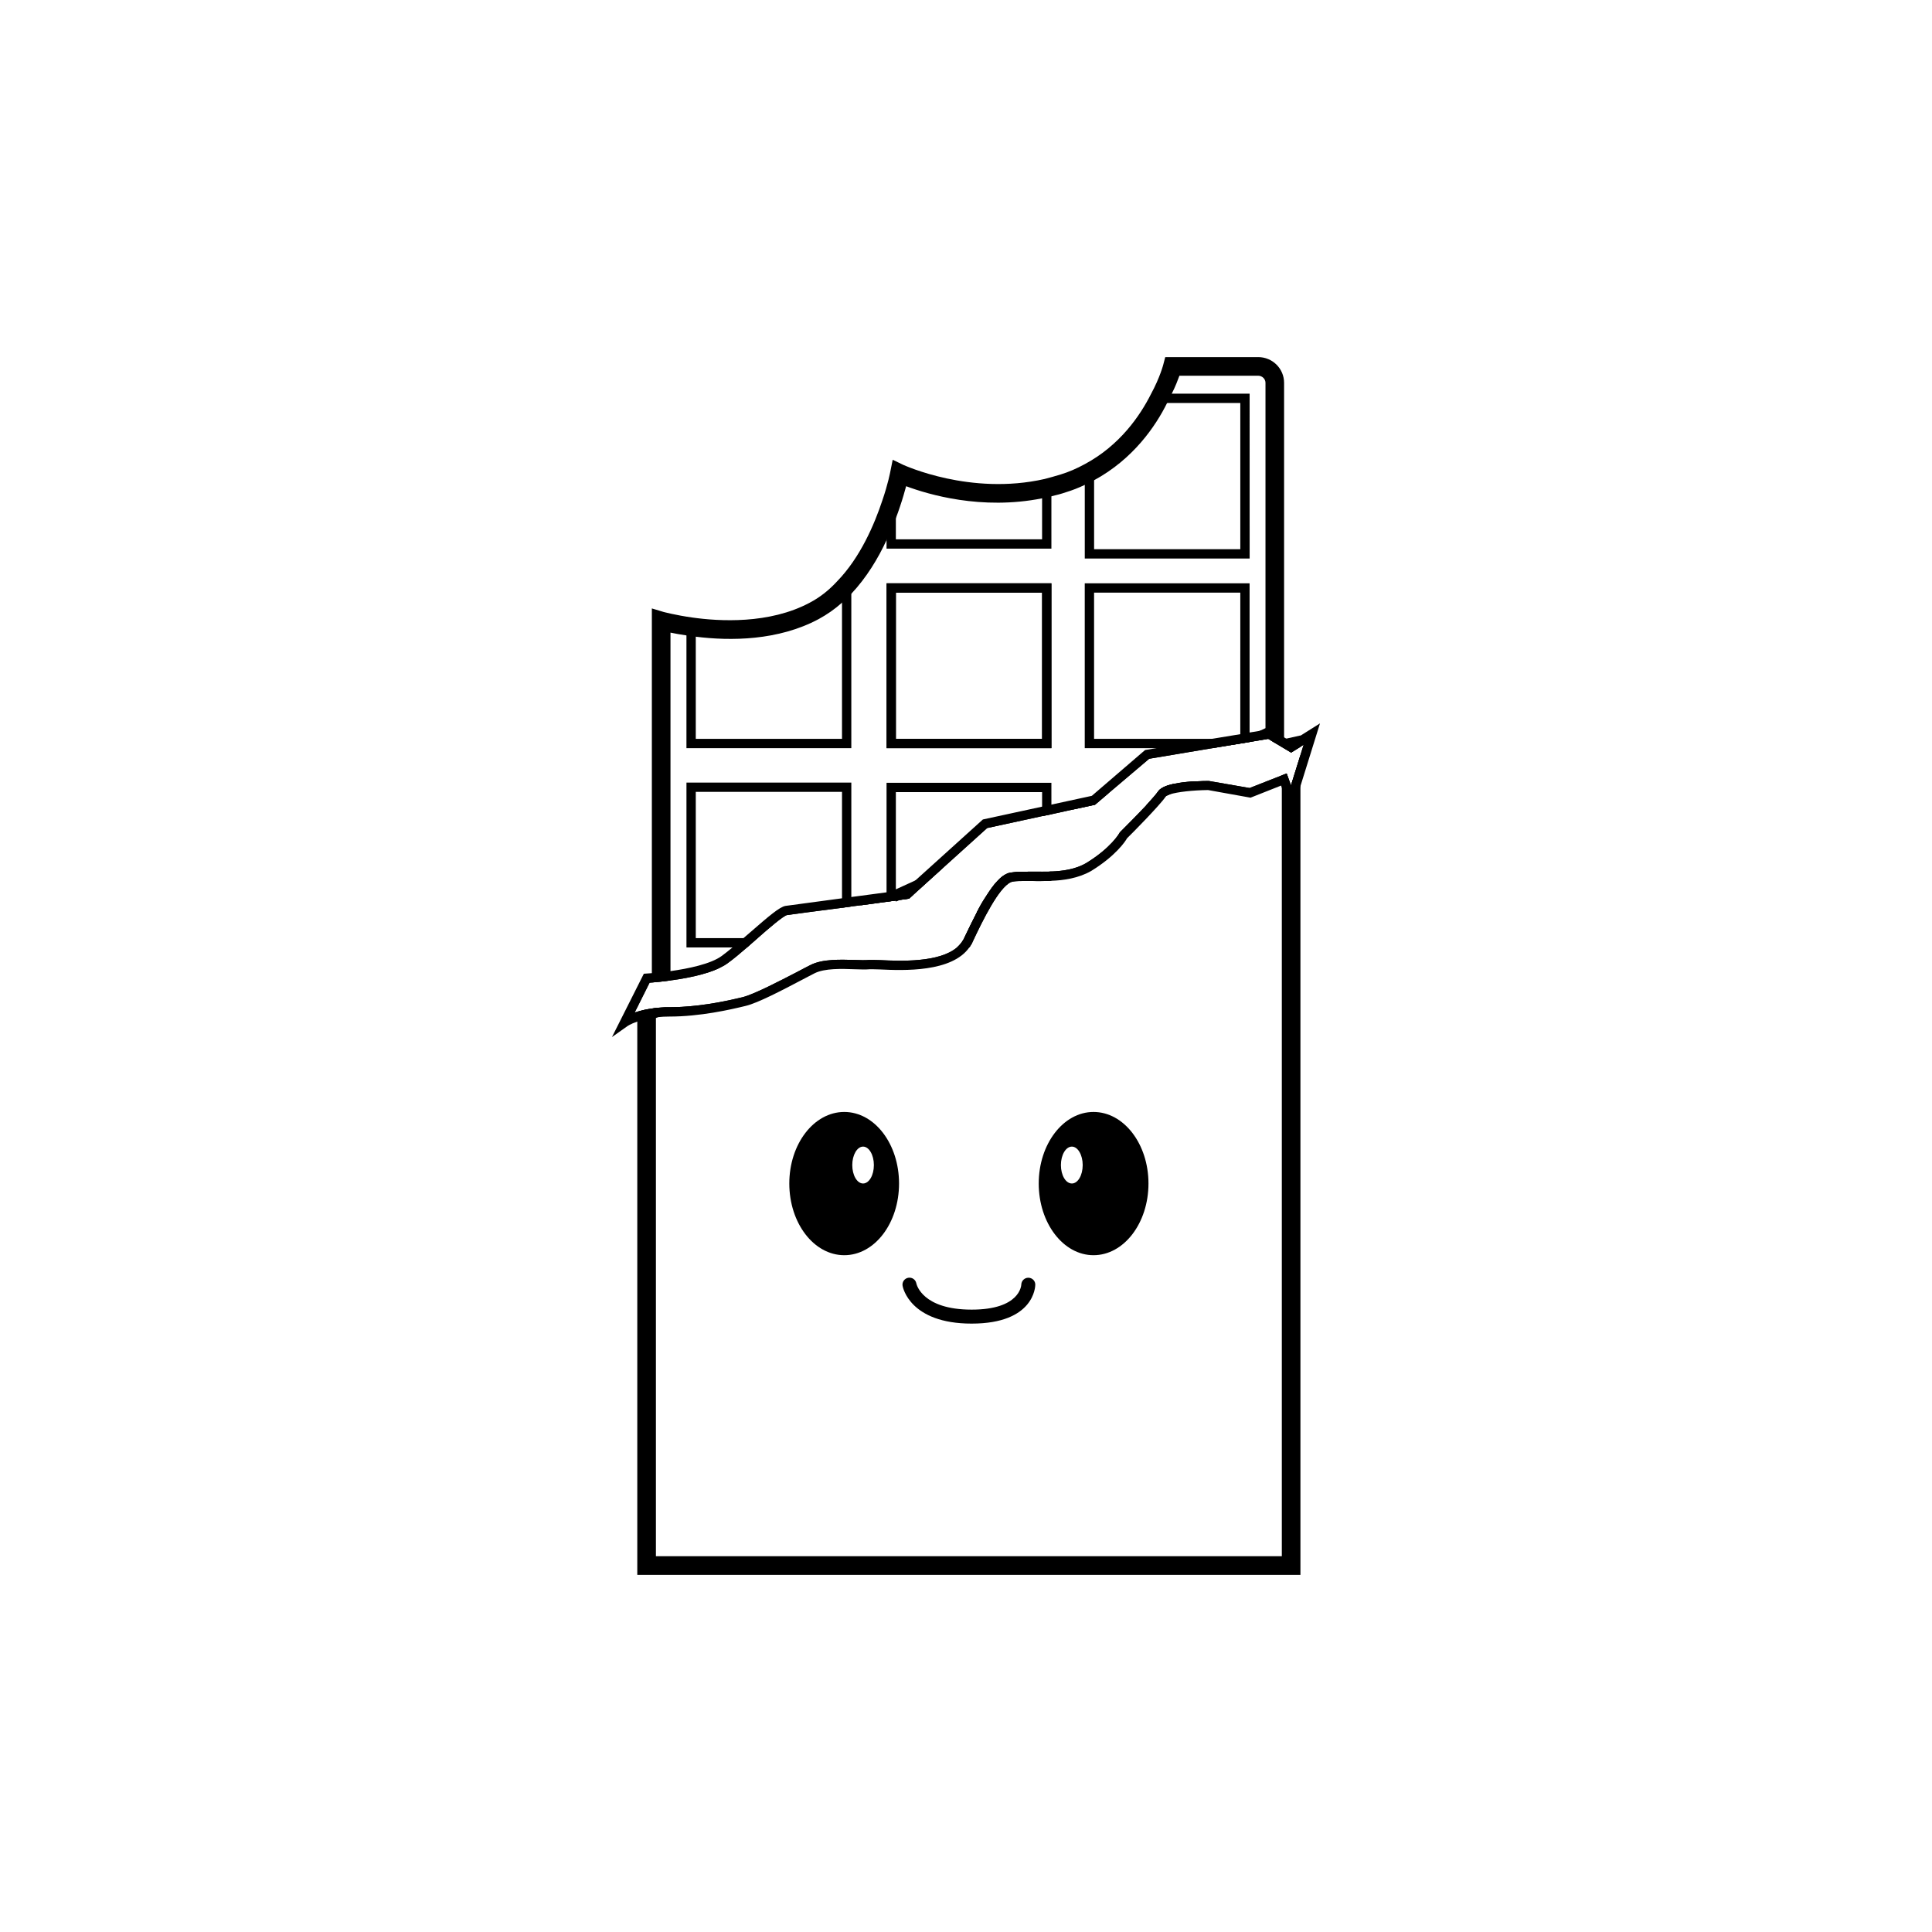<?xml version="1.0" encoding="UTF-8"?>
<!-- Uploaded to: SVG Repo, www.svgrepo.com, Generator: SVG Repo Mixer Tools -->
<svg fill="#000000" width="800px" height="800px" version="1.1" viewBox="144 144 512 512" xmlns="http://www.w3.org/2000/svg">
 <g>
  <path d="m451.07 353.52 3.898-1.777c-1.727 0.391-3.16 0.934-3.898 1.777zm-16.789 2.219-0.789 0.395-5.481 2.469 6.172-1.336 3.652-3.109zm16.789-2.219 3.898-1.777c-1.727 0.391-3.16 0.934-3.898 1.777zm33.816-13.777-0.598 0.148-1.133 0.297-1.777 0.395 0.84 0.492 3.949 2.367 2.469-1.531 0.004-3.008zm-33.816 13.777 3.898-1.777c-1.727 0.391-3.16 0.934-3.898 1.777zm-60.727 22.109h-0.051l-3.695 1.684-5.184 2.367-1.434 0.641h-0.051l-0.984 0.445-2.914 1.332-4 1.832 6.914-0.938 1.379-0.195c0.395-0.051 0.742-0.102 1.09-0.145v0.246l0.988-0.395c1.336-0.195 2.121-0.297 2.121-0.297l0.395-0.051 1.133-1.039 7.852-7.113zm60.727-22.109 3.898-1.777c-1.727 0.391-3.16 0.934-3.898 1.777zm0 0 3.898-1.777c-1.727 0.391-3.16 0.934-3.898 1.777zm0 0 3.898-1.777c-1.727 0.391-3.16 0.934-3.898 1.777zm0 0 3.898-1.777c-1.727 0.391-3.16 0.934-3.898 1.777zm0 0 3.898-1.777c-1.727 0.391-3.16 0.934-3.898 1.777zm0 0 3.898-1.777c-1.727 0.391-3.16 0.934-3.898 1.777zm35.051-1.387-1.141-3.16-1.285 0.496v206.95h-165.87v-142.62l0.543-0.246 3.012-1.379h0.051l2.961-1.336c-0.988 0.051-1.977 0.102-3.012 0.102h-0.645c-1.48 0.043-2.809 0.145-3.996 0.34-1.48 0.199-2.766 0.496-3.852 0.844v149.23h175.74v-217.27zm-35.051 1.387 3.898-1.777c-1.727 0.391-3.16 0.934-3.898 1.777zm0 0 3.898-1.777c-1.727 0.391-3.16 0.934-3.898 1.777zm0 0 3.898-1.777c-1.727 0.391-3.16 0.934-3.898 1.777zm0 0 3.898-1.777c-1.727 0.391-3.16 0.934-3.898 1.777zm-138.18 57.117v0.289l0.199-0.391zm138.18-57.117 3.898-1.777c-1.727 0.391-3.16 0.934-3.898 1.777zm0 0 3.898-1.777c-1.727 0.391-3.16 0.934-3.898 1.777zm0 0 3.898-1.777c-1.727 0.391-3.16 0.934-3.898 1.777zm0 0 3.898-1.777c-1.727 0.391-3.16 0.934-3.898 1.777zm0 0 3.898-1.777c-1.727 0.391-3.16 0.934-3.898 1.777zm0 0 3.898-1.777c-1.727 0.391-3.16 0.934-3.898 1.777z"/>
  <path d="m330.37 402.09c1.727-0.492 3.356-1.082 4.691-1.773zm124.7-50.352h-0.102c-1.723 0.395-3.156 0.938-3.894 1.781-0.051 0.051-0.145 0.145-0.195 0.246-0.5 0.738-1.781 2.172-3.211 3.746l2.812-1.379h0.051l2.519-1.184c0.102-0.051 0.195-0.102 0.297-0.145 0.195-0.102 0.441-0.203 0.688-0.301l4.098-1.977 3.109-1.48c-1.977 0.055-4.25 0.25-6.172 0.691zm-138.32 59.535v1.184l3.996-1.531c-1.48 0.051-2.809 0.152-3.996 0.348zm13.625-9.184c1.727-0.492 3.356-1.082 4.691-1.773zm0 0c1.727-0.492 3.356-1.082 4.691-1.773zm0 0c1.727-0.492 3.356-1.082 4.691-1.773zm0 0c1.727-0.492 3.356-1.082 4.691-1.773zm147.06-163.45h-24.633l-0.492 1.879s-0.84 3.406-3.309 7.949c-2.863 5.672-8.195 13.523-17.48 18.512-2.266 1.234-4.34 2.121-6.461 2.766-1.434 0.441-2.867 0.836-4.199 1.184-19.699 4.488-37.219-3.652-37.418-3.703l-2.867-1.387-0.637 3.164s-0.594 3.211-2.121 7.652c-2.078 6.269-5.832 15.105-11.996 21.422-2.223 2.418-4.59 4.246-7.211 5.629-10.762 5.773-24.094 4.938-31.102 3.949-4.59-0.645-7.602-1.48-7.652-1.48l-3.109-0.938v99.129c1.133-0.102 2.863-0.246 4.938-0.543v-92.172c1.133 0.246 2.57 0.492 4.246 0.742 0.297 0.051 0.594 0.102 0.887 0.145 0.492 0.051 1.039 0.145 1.582 0.195 9.184 1.141 21.816 1.094 32.578-4.684 2.172-1.184 4.246-2.613 6.172-4.344 0.742-0.641 1.531-1.383 2.273-2.172 0.051-0.051 0.102-0.145 0.195-0.195 4-4.25 7.109-9.383 9.332-14.219 0.988-2.023 1.777-4 2.469-5.824 0.395-1.09 0.789-2.074 1.09-3.062 0.734-2.121 1.227-4 1.625-5.383 5.824 2.172 19.945 6.418 36.039 3.211 0.594-0.102 1.184-0.195 1.777-0.348 0.246-0.051 0.441-0.102 0.691-0.195 1.285-0.297 2.613-0.641 3.898-1.09 1.629-0.492 3.258-1.133 4.938-1.926 0.785-0.34 1.574-0.738 2.367-1.184 0.051 0 0.051-0.051 0.102-0.051 10.312-5.574 16.285-14.266 19.352-20.484l0.051-0.051c0.441-0.84 0.887-1.676 1.184-2.418 0.988-1.926 1.582-3.559 2.023-4.742h20.883c1.039 0 1.926 0.84 1.926 1.875v91.523l-1.488 0.695-2.715 1.285-1.328 0.641-0.102 0.051-3.949 1.879 5.379-0.887 4.938-0.84 1.285 0.789 0.84 0.488 1.285-0.691 0.785-0.391v-94.535c0-3.754-3.055-6.816-6.859-6.816zm-142.37 161.68-4.691 1.773c1.727-0.492 3.356-1.082 4.691-1.773zm-4.691 1.773c1.727-0.492 3.356-1.082 4.691-1.773zm0 0c1.727-0.492 3.356-1.082 4.691-1.773zm0 0c1.727-0.492 3.356-1.082 4.691-1.773zm52.035-19.598c1.336-0.195 2.121-0.297 2.121-0.297l0.395-0.051 1.133-1.039zm-52.035 19.598c1.727-0.492 3.356-1.082 4.691-1.773zm0 0c1.727-0.492 3.356-1.082 4.691-1.773z"/>
  <path d="m378.95 298.58v43.691h43.691l-0.004-43.691zm41.219 41.219h-38.75v-38.75h38.754z"/>
  <path d="m378.95 298.58v43.691h43.691l-0.004-43.691zm41.219 41.219h-38.75v-38.75h38.754z"/>
  <path d="m421.1 272.12c-20.09 4.641-38.012-3.703-38.207-3.805l-1.43-0.691-0.297 1.582c0 0.051-0.641 3.305-2.172 7.801l-0.051 10.121v2.273h43.691l-0.004-17.629zm-0.938 14.805h-38.75v-9.324c0.938-2.766 1.531-5.031 1.875-6.418 4.59 1.875 19.598 7.16 36.879 3.703z"/>
  <path d="m421.35 375h-0.887c-0.102 0.023-0.195 0-0.297 0-0.102 0-0.195 0.023-0.297 0h-2.668c-2.023 0-3.652 0-4.938 0.195-0.246 0-0.441 0.051-0.641 0.102-0.348 0.051-0.645 0.145-0.891 0.297-0.543 0.246-1.133 0.641-1.727 1.184l-0.59 0.59c-1.039 1.039-2.074 2.519-3.258 4.394-0.742 1.086-1.484 2.371-2.223 3.852 0 0.051 0 0.102-0.051 0.145-1.039 1.977-2.121 4.25-3.356 6.812 0 0.102-0.051 0.145-0.102 0.246-0.051 0.051-0.102 0.195-0.246 0.395-0.395 0.695-0.938 1.285-1.527 1.828h3.305l0.348-0.59c0.145-0.246 0.344-0.492 0.395-0.738 2.859-6.121 7.008-14.414 10.121-15.895 0.789-0.395 3.012-0.348 5.379-0.348 1.285 0 2.664 0.051 4.195 0 0.395 0 0.789 0 1.234-0.051v-2.469c-0.445 0.051-0.891 0.051-1.281 0.051zm-42.406-23.551v31.543l1.379-0.195c0.395-0.051 0.742-0.102 1.09-0.145v-28.734h38.754v6.367l2.469-0.492-0.004-8.344z"/>
  <path d="m325.92 351.39v43.691h16.047c0.84-0.742 1.676-1.48 2.519-2.223 0.102-0.102 0.195-0.145 0.297-0.246h-16.395v-38.754h38.754v30.707c0.84-0.102 1.629-0.246 2.469-0.348v-32.828z"/>
  <path d="m367.09 298.58-0.391 0.391c-2.324 2.469-4.793 4.394-7.508 5.828-11.059 5.926-24.73 5.133-31.891 4.098l-1.383-0.195v33.57h43.691v-43.691zm0.051 41.219h-38.754v-28.289c9.035 1.137 21.43 1.137 31.992-4.539 2.418-1.285 4.641-2.91 6.762-4.938z"/>
  <path d="m431.47 298.58v43.691h33.867l4.438-0.742 5.379-0.887v-42.062zm41.215 41.219h-38.746v-38.75h38.754l-0.004 38.75z"/>
  <path d="m450.43 248.32-0.344 0.691c-2.91 5.875-8.445 13.922-17.969 19.055l-0.641 0.348v23.598h43.691l-0.004-43.691zm22.262 41.223h-38.746v-19.648c9.332-5.281 14.906-13.129 18.016-19.105h20.73z"/>
  <path d="m405.06 362.31-14.711 13.332h-0.051l-5.922 5.375s-1.133 0.145-2.961 0.395v1.48l0.988-0.395c1.336-0.195 2.121-0.297 2.121-0.297l0.395-0.051 1.133-1.039 7.852-7.102 11.699-10.566 14.566-3.16-0.004-1.281zm-2.121 23.301c0.789-1.43 1.531-2.715 2.219-3.856-0.738 1.09-1.48 2.375-2.219 3.856zm2.121-23.301-14.711 13.332h-0.051l-5.922 5.375s-1.133 0.145-2.961 0.395v1.48l0.988-0.395c1.336-0.195 2.121-0.297 2.121-0.297l0.395-0.051 1.133-1.039 7.852-7.102 11.699-10.566 14.566-3.16-0.004-1.281zm-2.121 23.301c0.789-1.43 1.531-2.715 2.219-3.856-0.738 1.09-1.48 2.375-2.219 3.856zm-50.555-0.297c-1.43 0.246-5.379 3.754-9.477 7.305h1.875c2.91-2.57 6.812-5.926 7.801-6.121 1.039-0.145 7.602-1.039 14.566-1.926l-0.004-1.281c-7.008 0.934-13.723 1.828-14.762 2.023zm52.676-23.004-14.711 13.332h-0.051l-5.922 5.375s-1.133 0.145-2.961 0.395v1.48l0.988-0.395c1.336-0.195 2.121-0.297 2.121-0.297l0.395-0.051 1.133-1.039 7.852-7.102 11.699-10.566 14.566-3.16-0.004-1.281zm-2.121 23.301c0.789-1.43 1.531-2.715 2.219-3.856-0.738 1.09-1.48 2.375-2.219 3.856zm-50.555-0.297c-1.43 0.246-5.379 3.754-9.477 7.305h1.875c2.91-2.57 6.812-5.926 7.801-6.121 1.039-0.145 7.602-1.039 14.566-1.926l-0.004-1.281c-7.008 0.934-13.723 1.828-14.762 2.023zm52.676-23.004-14.711 13.332h-0.051l-5.922 5.375s-1.133 0.145-2.961 0.395v1.48l0.988-0.395c1.336-0.195 2.121-0.297 2.121-0.297l0.395-0.051 1.133-1.039 7.852-7.102 11.699-10.566 14.566-3.16-0.004-1.281zm-2.121 23.301c0.789-1.43 1.531-2.715 2.219-3.856-0.738 1.09-1.48 2.375-2.219 3.856zm-50.555-0.297c-1.43 0.246-5.379 3.754-9.477 7.305h1.875c2.91-2.57 6.812-5.926 7.801-6.121 1.039-0.145 7.602-1.039 14.566-1.926l-0.004-1.281c-7.008 0.934-13.723 1.828-14.762 2.023zm52.676-23.004-14.711 13.332h-0.051l-5.922 5.375s-1.133 0.145-2.961 0.395v1.48l0.988-0.395c1.336-0.195 2.121-0.297 2.121-0.297l0.395-0.051 1.133-1.039 7.852-7.102 11.699-10.566 14.566-3.16-0.004-1.281zm-2.121 23.301c0.789-1.43 1.531-2.715 2.219-3.856-0.738 1.09-1.48 2.375-2.219 3.856zm-50.555-0.297c-1.43 0.246-5.379 3.754-9.477 7.305h1.875c2.91-2.57 6.812-5.926 7.801-6.121 1.039-0.145 7.602-1.039 14.566-1.926l-0.004-1.281c-7.008 0.934-13.723 1.828-14.762 2.023zm52.676-23.004-14.711 13.332h-0.051l-5.922 5.375s-1.133 0.145-2.961 0.395v1.48l0.988-0.395c1.336-0.195 2.121-0.297 2.121-0.297l0.395-0.051 1.133-1.039 7.852-7.102 11.699-10.566 14.566-3.16-0.004-1.281zm-2.121 23.301c0.789-1.43 1.531-2.715 2.219-3.856-0.738 1.09-1.48 2.375-2.219 3.856zm-50.555-0.297c-1.43 0.246-5.379 3.754-9.477 7.305h1.875c2.91-2.57 6.812-5.926 7.801-6.121 1.039-0.145 7.602-1.039 14.566-1.926l-0.004-1.281c-7.008 0.934-13.723 1.828-14.762 2.023zm67.781-26.312-15.105 3.309-14.711 13.332h-0.051l-5.922 5.375s-1.133 0.145-2.961 0.395v1.48l0.988-0.395c1.336-0.195 2.121-0.297 2.121-0.297l0.395-0.051 1.133-1.039 7.852-7.102 11.699-10.566 14.566-3.16zm-15.008 22.754c-0.738 1.09-1.48 2.375-2.219 3.856 0.789-1.43 1.531-2.715 2.219-3.856zm-62.25 10.863h1.875c2.91-2.57 6.812-5.926 7.801-6.121 1.039-0.145 7.602-1.039 14.566-1.926l-0.004-1.281c-7.008 0.938-13.723 1.828-14.762 2.023-1.43 0.246-5.379 3.754-9.477 7.305zm145.73-52.23-2.469 1.582-2.664-1.582-0.344-0.195-2.816-1.68-5.184 0.887-1.328 0.199-0.102 0.051-1.039 0.148-14.711 2.469-9.969 1.68-13.727 11.797-0.34 0.293-0.441 0.102-10.863 2.367-1.238 0.246-1.234 0.25-15.105 3.309-14.711 13.332h-0.051l-5.922 5.375s-1.133 0.145-2.961 0.395c-0.398 0.055-0.793 0.098-1.234 0.148-0.395 0.051-0.793 0.102-1.234 0.152-0.887 0.145-1.875 0.246-2.914 0.391-1.973 0.301-4.195 0.598-6.418 0.844-0.84 0.145-1.629 0.246-2.469 0.348-7.008 0.938-13.723 1.828-14.762 2.023-1.43 0.242-5.379 3.75-9.477 7.301-0.938 0.844-1.926 1.68-2.859 2.469-1.434 1.234-2.769 2.367-4 3.262-3.16 2.316-9.527 3.551-14.367 4.242-2.023 0.297-3.801 0.445-4.938 0.543-0.891 0.051-1.383 0.102-1.383 0.102l-5.824 11.648c0.246-0.148 1.336-0.84 3.356-1.484 1.977-0.641 4.742-1.234 8.488-1.234h0.051c8.148 0 15.996-1.875 19.844-2.766 3.949-0.988 13.922-6.516 18.117-8.59 4.152-2.07 11.559-0.887 15.008-1.18 3.211-0.195 19.207 1.977 24.93-4.59 0.398-0.395 0.695-0.793 0.941-1.238 0.145-0.195 0.246-0.395 0.348-0.594 4.098-8.832 7.598-15.055 10.66-16.484 1.582-0.789 5.629-0.348 10.121-0.492 0.395 0 0.84-0.051 1.234-0.051 3.457-0.145 7.008-0.691 9.926-2.469 6.914-4.195 9.133-8.293 9.133-8.293 0.004 0 5.922-5.926 8.785-9.281h0.051c0.594-0.691 1.09-1.285 1.336-1.676 0.691-1.09 3.508-1.629 6.266-1.926 3.109-0.348 6.215-0.348 6.215-0.348l10.957 1.926 8.395-3.356 0.543-0.195 1.926 5.481 2.469-7.898 3.012-9.629zm-2.512 11.75-1.141-3.16-1.285 0.496-8.539 3.356-10.812-1.875c-0.84 0-1.926 0-3.109 0.102-1.973 0.051-4.246 0.246-6.168 0.688h-0.102c-1.723 0.395-3.156 0.938-3.894 1.781-0.051 0.051-0.145 0.145-0.195 0.246-0.5 0.738-1.781 2.172-3.211 3.746-2.422 2.57-5.43 5.582-6.863 7.016l-0.199 0.297c0 0.051-2.223 3.898-8.688 7.848-2.867 1.723-6.469 2.172-9.281 2.269-0.441 0.051-0.887 0.051-1.285 0.051h-0.883c-0.102 0.023-0.195 0-0.297 0-0.102 0-0.195 0.023-0.297 0h-2.668c-2.023 0-3.652 0-4.938 0.195-0.246 0-0.441 0.051-0.641 0.102-0.348 0.051-0.645 0.145-0.891 0.297-0.543 0.246-1.133 0.641-1.727 1.184l-0.59 0.59c-1.039 1.039-2.074 2.519-3.258 4.394-0.742 1.086-1.484 2.371-2.223 3.852 0 0.051 0 0.102-0.051 0.145-1.039 1.977-2.121 4.25-3.356 6.812 0 0.102-0.051 0.145-0.102 0.246-0.051 0.051-0.102 0.195-0.246 0.395-0.395 0.695-0.938 1.285-1.527 1.828-4.742 4.102-15.109 3.652-20.34 3.406-1.336-0.051-2.367-0.051-3.012-0.051-0.938 0.102-2.324 0.051-3.797 0-3.754-0.094-8.496-0.293-11.707 1.336-0.938 0.441-2.172 1.133-3.602 1.875-4.492 2.32-11.305 5.875-14.414 6.664-3.508 0.84-9.68 2.223-16.391 2.57-0.988 0.051-1.977 0.102-3.012 0.102h-0.645c-1.48 0.043-2.809 0.145-3.996 0.34-1.48 0.199-2.766 0.496-3.852 0.844-0.246 0.051-0.492 0.145-0.691 0.195l0.691-1.387 0.199-0.391 3.062-6.121c0.145 0 0.348 0 0.594-0.051 1.133-0.102 2.863-0.246 4.938-0.543 2.613-0.344 5.723-0.887 8.586-1.68 0.051-0.051 0.051-0.051 0.102-0.051 1.723-0.492 3.352-1.082 4.688-1.773 0.641-0.297 1.184-0.641 1.676-0.988 1.582-1.133 3.406-2.664 5.234-4.246 0.84-0.742 1.676-1.48 2.519-2.223 0.102-0.102 0.195-0.145 0.297-0.246 2.91-2.57 6.812-5.926 7.801-6.121 1.039-0.145 7.602-1.039 14.566-1.926 0.84-0.102 1.629-0.246 2.469-0.348 0.535-0.043 1.031-0.145 1.523-0.195l0.887-0.102 6.914-0.938 1.379-0.195c0.395-0.051 0.742-0.102 1.09-0.145v0.246l0.988-0.395c1.336-0.195 2.121-0.297 2.121-0.297l0.395-0.051 1.133-1.039 7.852-7.106 11.699-10.566 14.566-3.16 2.469-0.492 5.379-1.184 6.172-1.336 3.652-3.109 10.711-9.082 16.781-2.816 4.445-0.734 5.379-0.887 4.938-0.84 1.285 0.789 0.84 0.488 3.949 2.367 2.469-1.531 0.84-0.539-0.844 2.715zm-133.74 33.176c-1.43 0.246-5.379 3.754-9.477 7.305h1.875c2.91-2.57 6.812-5.926 7.801-6.121 1.039-0.145 7.602-1.039 14.566-1.926l-0.004-1.281c-7.008 0.934-13.723 1.828-14.762 2.023zm50.555 0.297c0.789-1.43 1.531-2.715 2.219-3.856-0.738 1.09-1.48 2.375-2.219 3.856zm2.121-23.301-14.711 13.332h-0.051l-5.922 5.375s-1.133 0.145-2.961 0.395v1.48l0.988-0.395c1.336-0.195 2.121-0.297 2.121-0.297l0.395-0.051 1.133-1.039 7.852-7.102 11.699-10.566 14.566-3.16-0.004-1.281zm-52.676 23.004c-1.43 0.246-5.379 3.754-9.477 7.305h1.875c2.91-2.57 6.812-5.926 7.801-6.121 1.039-0.145 7.602-1.039 14.566-1.926l-0.004-1.281c-7.008 0.934-13.723 1.828-14.762 2.023zm50.555 0.297c0.789-1.43 1.531-2.715 2.219-3.856-0.738 1.09-1.48 2.375-2.219 3.856zm2.121-23.301-14.711 13.332h-0.051l-5.922 5.375s-1.133 0.145-2.961 0.395v1.48l0.988-0.395c1.336-0.195 2.121-0.297 2.121-0.297l0.395-0.051 1.133-1.039 7.852-7.102 11.699-10.566 14.566-3.16-0.004-1.281zm-52.676 23.004c-1.43 0.246-5.379 3.754-9.477 7.305h1.875c2.91-2.57 6.812-5.926 7.801-6.121 1.039-0.145 7.602-1.039 14.566-1.926l-0.004-1.281c-7.008 0.934-13.723 1.828-14.762 2.023zm50.555 0.297c0.789-1.43 1.531-2.715 2.219-3.856-0.738 1.09-1.48 2.375-2.219 3.856zm2.121-23.301-14.711 13.332h-0.051l-5.922 5.375s-1.133 0.145-2.961 0.395v1.48l0.988-0.395c1.336-0.195 2.121-0.297 2.121-0.297l0.395-0.051 1.133-1.039 7.852-7.102 11.699-10.566 14.566-3.16-0.004-1.281zm-52.676 23.004c-1.43 0.246-5.379 3.754-9.477 7.305h1.875c2.91-2.57 6.812-5.926 7.801-6.121 1.039-0.145 7.602-1.039 14.566-1.926l-0.004-1.281c-7.008 0.934-13.723 1.828-14.762 2.023zm50.555 0.297c0.789-1.43 1.531-2.715 2.219-3.856-0.738 1.09-1.48 2.375-2.219 3.856zm2.121-23.301-14.711 13.332h-0.051l-5.922 5.375s-1.133 0.145-2.961 0.395v1.48l0.988-0.395c1.336-0.195 2.121-0.297 2.121-0.297l0.395-0.051 1.133-1.039 7.852-7.102 11.699-10.566 14.566-3.16-0.004-1.281zm-52.676 23.004c-1.43 0.246-5.379 3.754-9.477 7.305h1.875c2.91-2.57 6.812-5.926 7.801-6.121 1.039-0.145 7.602-1.039 14.566-1.926l-0.004-1.281c-7.008 0.934-13.723 1.828-14.762 2.023zm50.555 0.297c0.789-1.43 1.531-2.715 2.219-3.856-0.738 1.09-1.48 2.375-2.219 3.856zm2.121-23.301-14.711 13.332h-0.051l-5.922 5.375s-1.133 0.145-2.961 0.395v1.48l0.988-0.395c1.336-0.195 2.121-0.297 2.121-0.297l0.395-0.051 1.133-1.039 7.852-7.102 11.699-10.566 14.566-3.16-0.004-1.281zm-2.121 23.301c0.789-1.43 1.531-2.715 2.219-3.856-0.738 1.09-1.48 2.375-2.219 3.856zm2.121-23.301-14.711 13.332h-0.051l-5.922 5.375s-1.133 0.145-2.961 0.395v1.48l0.988-0.395c1.336-0.195 2.121-0.297 2.121-0.297l0.395-0.051 1.133-1.039 7.852-7.102 11.699-10.566 14.566-3.16-0.004-1.281zm-14.715 13.324h-0.051l-5.918 5.383s-1.133 0.145-2.961 0.395v1.48l0.988-0.395c1.336-0.195 2.121-0.297 2.121-0.297l0.395-0.051 1.133-1.039 7.852-7.102zm12.594 9.977c0.789-1.43 1.531-2.715 2.219-3.856-0.738 1.09-1.48 2.375-2.219 3.856z"/>
  <path d="m382.4 382.5c1.336-0.195 2.121-0.297 2.121-0.297l0.395-0.051 1.133-1.039zm22.656-20.188-14.711 13.332h-0.051l-5.922 5.375s-1.133 0.145-2.961 0.395v1.234c0.348-0.051 0.691-0.102 0.988-0.145 1.336-0.195 2.121-0.297 2.121-0.297l0.395-0.051 1.133-1.039 7.852-7.106 11.699-10.566 14.566-3.16-0.004-1.281zm0 0-14.711 13.332h-0.051l-5.922 5.375s-1.133 0.145-2.961 0.395v1.234c0.348-0.051 0.691-0.102 0.988-0.145 1.336-0.195 2.121-0.297 2.121-0.297l0.395-0.051 1.133-1.039 7.852-7.106 11.699-10.566 14.566-3.16-0.004-1.281zm-52.676 23.004c-1.43 0.246-5.379 3.754-9.477 7.305h1.875c2.91-2.57 6.812-5.926 7.801-6.121 1.039-0.145 7.602-1.039 14.566-1.926l-0.004-1.281c-7.008 0.934-13.723 1.828-14.762 2.023zm52.676-23.004-14.711 13.332h-0.051l-5.922 5.375s-1.133 0.145-2.961 0.395v1.234c0.348-0.051 0.691-0.102 0.988-0.145 1.336-0.195 2.121-0.297 2.121-0.297l0.395-0.051 1.133-1.039 7.852-7.106 11.699-10.566 14.566-3.16-0.004-1.281zm-52.676 23.004c-1.43 0.246-5.379 3.754-9.477 7.305h1.875c2.91-2.57 6.812-5.926 7.801-6.121 1.039-0.145 7.602-1.039 14.566-1.926l-0.004-1.281c-7.008 0.934-13.723 1.828-14.762 2.023zm52.676-23.004-14.711 13.332h-0.051l-5.922 5.375s-1.133 0.145-2.961 0.395v1.234c0.348-0.051 0.691-0.102 0.988-0.145 1.336-0.195 2.121-0.297 2.121-0.297l0.395-0.051 1.133-1.039 7.852-7.106 11.699-10.566 14.566-3.16-0.004-1.281zm-52.676 23.004c-1.43 0.246-5.379 3.754-9.477 7.305h1.875c2.91-2.57 6.812-5.926 7.801-6.121 1.039-0.145 7.602-1.039 14.566-1.926l-0.004-1.281c-7.008 0.934-13.723 1.828-14.762 2.023zm52.676-23.004-14.711 13.332h-0.051l-5.922 5.375s-1.133 0.145-2.961 0.395v1.234c0.348-0.051 0.691-0.102 0.988-0.145 1.336-0.195 2.121-0.297 2.121-0.297l0.395-0.051 1.133-1.039 7.852-7.106 11.699-10.566 14.566-3.16-0.004-1.281zm-52.676 23.004c-1.43 0.246-5.379 3.754-9.477 7.305h1.875c2.91-2.57 6.812-5.926 7.801-6.121 1.039-0.145 7.602-1.039 14.566-1.926l-0.004-1.281c-7.008 0.934-13.723 1.828-14.762 2.023zm52.676-23.004-14.711 13.332h-0.051l-5.922 5.375s-1.133 0.145-2.961 0.395v1.234c0.348-0.051 0.691-0.102 0.988-0.145 1.336-0.195 2.121-0.297 2.121-0.297l0.395-0.051 1.133-1.039 7.852-7.106 11.699-10.566 14.566-3.16-0.004-1.281zm-52.676 23.004c-1.43 0.246-5.379 3.754-9.477 7.305h1.875c2.91-2.57 6.812-5.926 7.801-6.121 1.039-0.145 7.602-1.039 14.566-1.926l-0.004-1.281c-7.008 0.934-13.723 1.828-14.762 2.023zm52.676-23.004-14.711 13.332h-0.051l-5.922 5.375s-1.133 0.145-2.961 0.395v1.234c0.348-0.051 0.691-0.102 0.988-0.145 1.336-0.195 2.121-0.297 2.121-0.297l0.395-0.051 1.133-1.039 7.852-7.106 11.699-10.566 14.566-3.16-0.004-1.281zm-62.152 30.309h1.875c2.91-2.57 6.812-5.926 7.801-6.121 1.039-0.145 7.602-1.039 14.566-1.926l-0.004-1.281c-7.008 0.938-13.723 1.828-14.762 2.023-1.43 0.246-5.379 3.754-9.477 7.305zm145.73-53.66-2.469 1.582-1.277-0.793-0.598-0.348-3.703-2.168-2.715 0.441-2.715 0.449-2.469 0.441-7.5 1.234-14.762 2.469-2.965 0.496-14.117 12.141-10.711 2.324-2.469 0.543-15.695 3.398-17.871 16.148-2.766 2.519c-0.441 0.051-1.285 0.145-2.418 0.297-0.441 0.051-0.887 0.145-1.43 0.195h-0.051l-0.988 0.148-8.148 1.082c-0.391 0.051-0.789 0.102-1.184 0.152-0.84 0.102-1.629 0.246-2.469 0.348-7.059 0.93-13.871 1.875-15.008 2.019-1.578 0.297-4.394 2.715-9.281 6.961-0.59 0.539-1.234 1.035-1.824 1.578-0.984 0.844-1.973 1.73-2.91 2.469-0.988 0.84-1.977 1.582-2.816 2.223-2.914 2.172-8.984 3.406-13.625 4.047-2.023 0.246-3.75 0.445-4.938 0.543-0.887 0.051-1.43 0.102-1.43 0.102l-0.691 0.051-8.441 16.781 4.047-2.863s0.887-0.641 2.664-1.234c1.336-0.492 3.164-0.938 5.481-1.184 0.938-0.102 1.926-0.152 3.012-0.152 8.148 0 16.141-1.828 20.191-2.816 3.211-0.742 9.875-4.246 14.762-6.812 1.379-0.742 2.664-1.379 3.602-1.875 2.617-1.281 7.012-1.18 10.52-1.035 1.582 0.051 2.961 0.102 4.047 0 0.543 0 1.48 0 2.715 0.051 6.219 0.297 19.051 0.793 23.691-5.875 0.152-0.195 0.297-0.391 0.398-0.59 0.145-0.246 0.344-0.492 0.395-0.738 2.859-6.121 7.008-14.414 10.121-15.895 0.789-0.395 3.012-0.348 5.379-0.348 1.285 0.051 2.715 0.051 4.195 0 0.395 0 0.789 0 1.234-0.051 3.109-0.098 7.156-0.641 10.566-2.617 6.418-3.949 8.984-7.75 9.477-8.641 1.09-1.039 8.641-8.691 10.219-11.008 0.051-0.051 0.102-0.102 0.145-0.195 0.102-0.051 0.195-0.102 0.297-0.145 0.203-0.102 0.449-0.203 0.695-0.301 2.019-0.645 6.07-1.086 10.117-1.137l11.254 2.023 8.098-3.207 0.195 0.543 2.562 7.211 2.367-7.602 5.184-16.637zm-3.652 10.02-1.285 0.496-8.539 3.356-10.812-1.875c-0.84 0-1.926 0-3.109 0.102-1.973 0.051-4.246 0.246-6.168 0.688h-0.102c-1.723 0.395-3.156 0.938-3.894 1.781-0.051 0.051-0.145 0.145-0.195 0.246-0.5 0.738-1.781 2.172-3.211 3.746-2.422 2.57-5.43 5.582-6.863 7.016l-0.199 0.297c0 0.051-2.223 3.898-8.688 7.848-2.867 1.723-6.469 2.172-9.281 2.269-0.441 0.051-0.887 0.051-1.285 0.051h-0.883c-0.195 0.051-0.395 0.051-0.594 0h-2.668c-2.023 0-3.652 0-4.938 0.195-0.246 0-0.441 0.051-0.641 0.102-0.348 0.051-0.645 0.145-0.891 0.297-0.543 0.246-1.133 0.641-1.727 1.184l-0.59 0.59c-1.039 1.039-2.074 2.519-3.258 4.394-0.691 1.137-1.434 2.422-2.223 3.852 0 0.051 0 0.102-0.051 0.145-1.039 1.977-2.121 4.25-3.356 6.812 0 0.102-0.051 0.145-0.102 0.246-0.051 0.051-0.102 0.195-0.246 0.395-0.395 0.695-0.938 1.285-1.527 1.828-4.742 4.102-15.109 3.652-20.34 3.406-1.336-0.051-2.367-0.051-3.012-0.051-0.938 0.102-2.324 0.051-3.797 0-3.754-0.094-8.496-0.293-11.707 1.336-0.938 0.441-2.172 1.133-3.602 1.875-4.492 2.32-11.305 5.875-14.414 6.664-3.508 0.84-9.68 2.223-16.391 2.57-0.988 0.051-1.977 0.102-3.012 0.102h-0.645c-1.48 0.043-2.809 0.145-3.996 0.34-1.48 0.199-2.766 0.496-3.852 0.844-0.246 0.051-0.492 0.145-0.691 0.195l0.691-1.387 0.199-0.391 3.062-6.121c0.145 0 0.348 0 0.594-0.051 1.133-0.102 2.863-0.246 4.938-0.543 2.613-0.344 5.723-0.887 8.586-1.68 0.051-0.051 0.051-0.051 0.102-0.051 1.723-0.492 3.352-1.082 4.688-1.773 0.641-0.297 1.184-0.641 1.676-0.988 1.582-1.133 3.406-2.664 5.234-4.246 0.84-0.742 1.676-1.48 2.519-2.223 0.102-0.102 0.195-0.145 0.297-0.246 2.91-2.57 6.812-5.926 7.801-6.121 1.039-0.145 7.602-1.039 14.566-1.926 0.84-0.102 1.629-0.246 2.469-0.348 0.535-0.043 1.031-0.145 1.523-0.195l0.887-0.102 6.914-0.938 1.379-0.195c0.395-0.051 0.742-0.102 1.09-0.145 0.348-0.047 0.691-0.102 0.988-0.145 1.336-0.195 2.121-0.297 2.121-0.297l0.395-0.051 1.133-1.039 7.852-7.109 11.699-10.566 14.566-3.16 2.469-0.492 5.379-1.184 6.172-1.336 3.652-3.109 10.711-9.082 16.781-2.816 4.445-0.734 5.379-0.887 4.938-0.84 1.285 0.789 0.84 0.488 3.949 2.367 2.469-1.531 0.84-0.539-0.844 2.715-2.512 8.047zm-132.6 36.336c-1.43 0.246-5.379 3.754-9.477 7.305h1.875c2.91-2.57 6.812-5.926 7.801-6.121 1.039-0.145 7.602-1.039 14.566-1.926l-0.004-1.281c-7.008 0.934-13.723 1.828-14.762 2.023zm52.676-23.004-14.711 13.332h-0.051l-5.922 5.375s-1.133 0.145-2.961 0.395v1.234c0.348-0.051 0.691-0.102 0.988-0.145 1.336-0.195 2.121-0.297 2.121-0.297l0.395-0.051 1.133-1.039 7.852-7.106 11.699-10.566 14.566-3.16-0.004-1.281zm-52.676 23.004c-1.43 0.246-5.379 3.754-9.477 7.305h1.875c2.91-2.57 6.812-5.926 7.801-6.121 1.039-0.145 7.602-1.039 14.566-1.926l-0.004-1.281c-7.008 0.934-13.723 1.828-14.762 2.023zm52.676-23.004-14.711 13.332h-0.051l-5.922 5.375s-1.133 0.145-2.961 0.395v1.234c0.348-0.051 0.691-0.102 0.988-0.145 1.336-0.195 2.121-0.297 2.121-0.297l0.395-0.051 1.133-1.039 7.852-7.106 11.699-10.566 14.566-3.16-0.004-1.281zm-52.676 23.004c-1.43 0.246-5.379 3.754-9.477 7.305h1.875c2.91-2.57 6.812-5.926 7.801-6.121 1.039-0.145 7.602-1.039 14.566-1.926l-0.004-1.281c-7.008 0.934-13.723 1.828-14.762 2.023zm52.676-23.004-14.711 13.332h-0.051l-5.922 5.375s-1.133 0.145-2.961 0.395v1.234c0.348-0.051 0.691-0.102 0.988-0.145 1.336-0.195 2.121-0.297 2.121-0.297l0.395-0.051 1.133-1.039 7.852-7.106 11.699-10.566 14.566-3.16-0.004-1.281zm-52.676 23.004c-1.43 0.246-5.379 3.754-9.477 7.305h1.875c2.91-2.57 6.812-5.926 7.801-6.121 1.039-0.145 7.602-1.039 14.566-1.926l-0.004-1.281c-7.008 0.934-13.723 1.828-14.762 2.023zm52.676-23.004-14.711 13.332h-0.051l-5.922 5.375s-1.133 0.145-2.961 0.395v1.234c0.348-0.051 0.691-0.102 0.988-0.145 1.336-0.195 2.121-0.297 2.121-0.297l0.395-0.051 1.133-1.039 7.852-7.106 11.699-10.566 14.566-3.16-0.004-1.281zm-52.676 23.004c-1.43 0.246-5.379 3.754-9.477 7.305h1.875c2.91-2.57 6.812-5.926 7.801-6.121 1.039-0.145 7.602-1.039 14.566-1.926l-0.004-1.281c-7.008 0.934-13.723 1.828-14.762 2.023zm52.676-23.004-14.711 13.332h-0.051l-5.922 5.375s-1.133 0.145-2.961 0.395v1.234c0.348-0.051 0.691-0.102 0.988-0.145 1.336-0.195 2.121-0.297 2.121-0.297l0.395-0.051 1.133-1.039 7.852-7.106 11.699-10.566 14.566-3.16-0.004-1.281zm0 0-14.711 13.332h-0.051l-5.922 5.375s-1.133 0.145-2.961 0.395v1.234c0.348-0.051 0.691-0.102 0.988-0.145 1.336-0.195 2.121-0.297 2.121-0.297l0.395-0.051 1.133-1.039 7.852-7.106 11.699-10.566 14.566-3.16-0.004-1.281zm-14.715 13.324h-0.051l-5.918 5.383s-1.133 0.145-2.961 0.395v1.234c0.348-0.051 0.691-0.102 0.988-0.145 1.336-0.195 2.121-0.297 2.121-0.297l0.395-0.051 1.133-1.039 7.852-7.106zm-7.941 6.863c1.336-0.195 2.121-0.297 2.121-0.297l0.395-0.051 1.133-1.039zm0 0c1.336-0.195 2.121-0.297 2.121-0.297l0.395-0.051 1.133-1.039z"/>
  <path d="m367.74 438.68c-8.047 0-14.566 8.488-14.566 18.957 0 10.516 6.516 19.004 14.566 19.004 8.047 0 14.516-8.488 14.516-19.004-0.004-10.461-6.469-18.957-14.516-18.957zm4.984 18.957c-1.582 0-2.863-2.172-2.863-4.887 0-2.664 1.285-4.887 2.863-4.887 1.582 0 2.863 2.223 2.863 4.887 0.004 2.719-1.281 4.887-2.863 4.887z"/>
  <path d="m433.79 438.68c-7.996 0-14.516 8.488-14.516 18.957 0 10.516 6.516 19.004 14.516 19.004 8.047 0 14.566-8.488 14.566-19.004 0-10.461-6.519-18.957-14.566-18.957zm-5.727 18.957c-1.629 0-2.91-2.172-2.91-4.887 0-2.664 1.285-4.887 2.91-4.887 1.582 0 2.863 2.223 2.863 4.887 0 2.719-1.281 4.887-2.863 4.887z"/>
  <path d="m401.5 494.77c-16.379 0-18.238-9.602-18.305-10.012-0.18-1 0.496-1.961 1.504-2.137 1.027-0.168 1.953 0.5 2.137 1.484 0.07 0.332 1.629 6.961 14.664 6.961 12.793 0 13.145-6.379 13.156-6.656 0.035-0.996 0.855-1.797 1.852-1.797h0.031c1.012 0.016 1.824 0.828 1.824 1.832-0.004 0.422-0.195 10.324-16.863 10.324z"/>
 </g>
</svg>